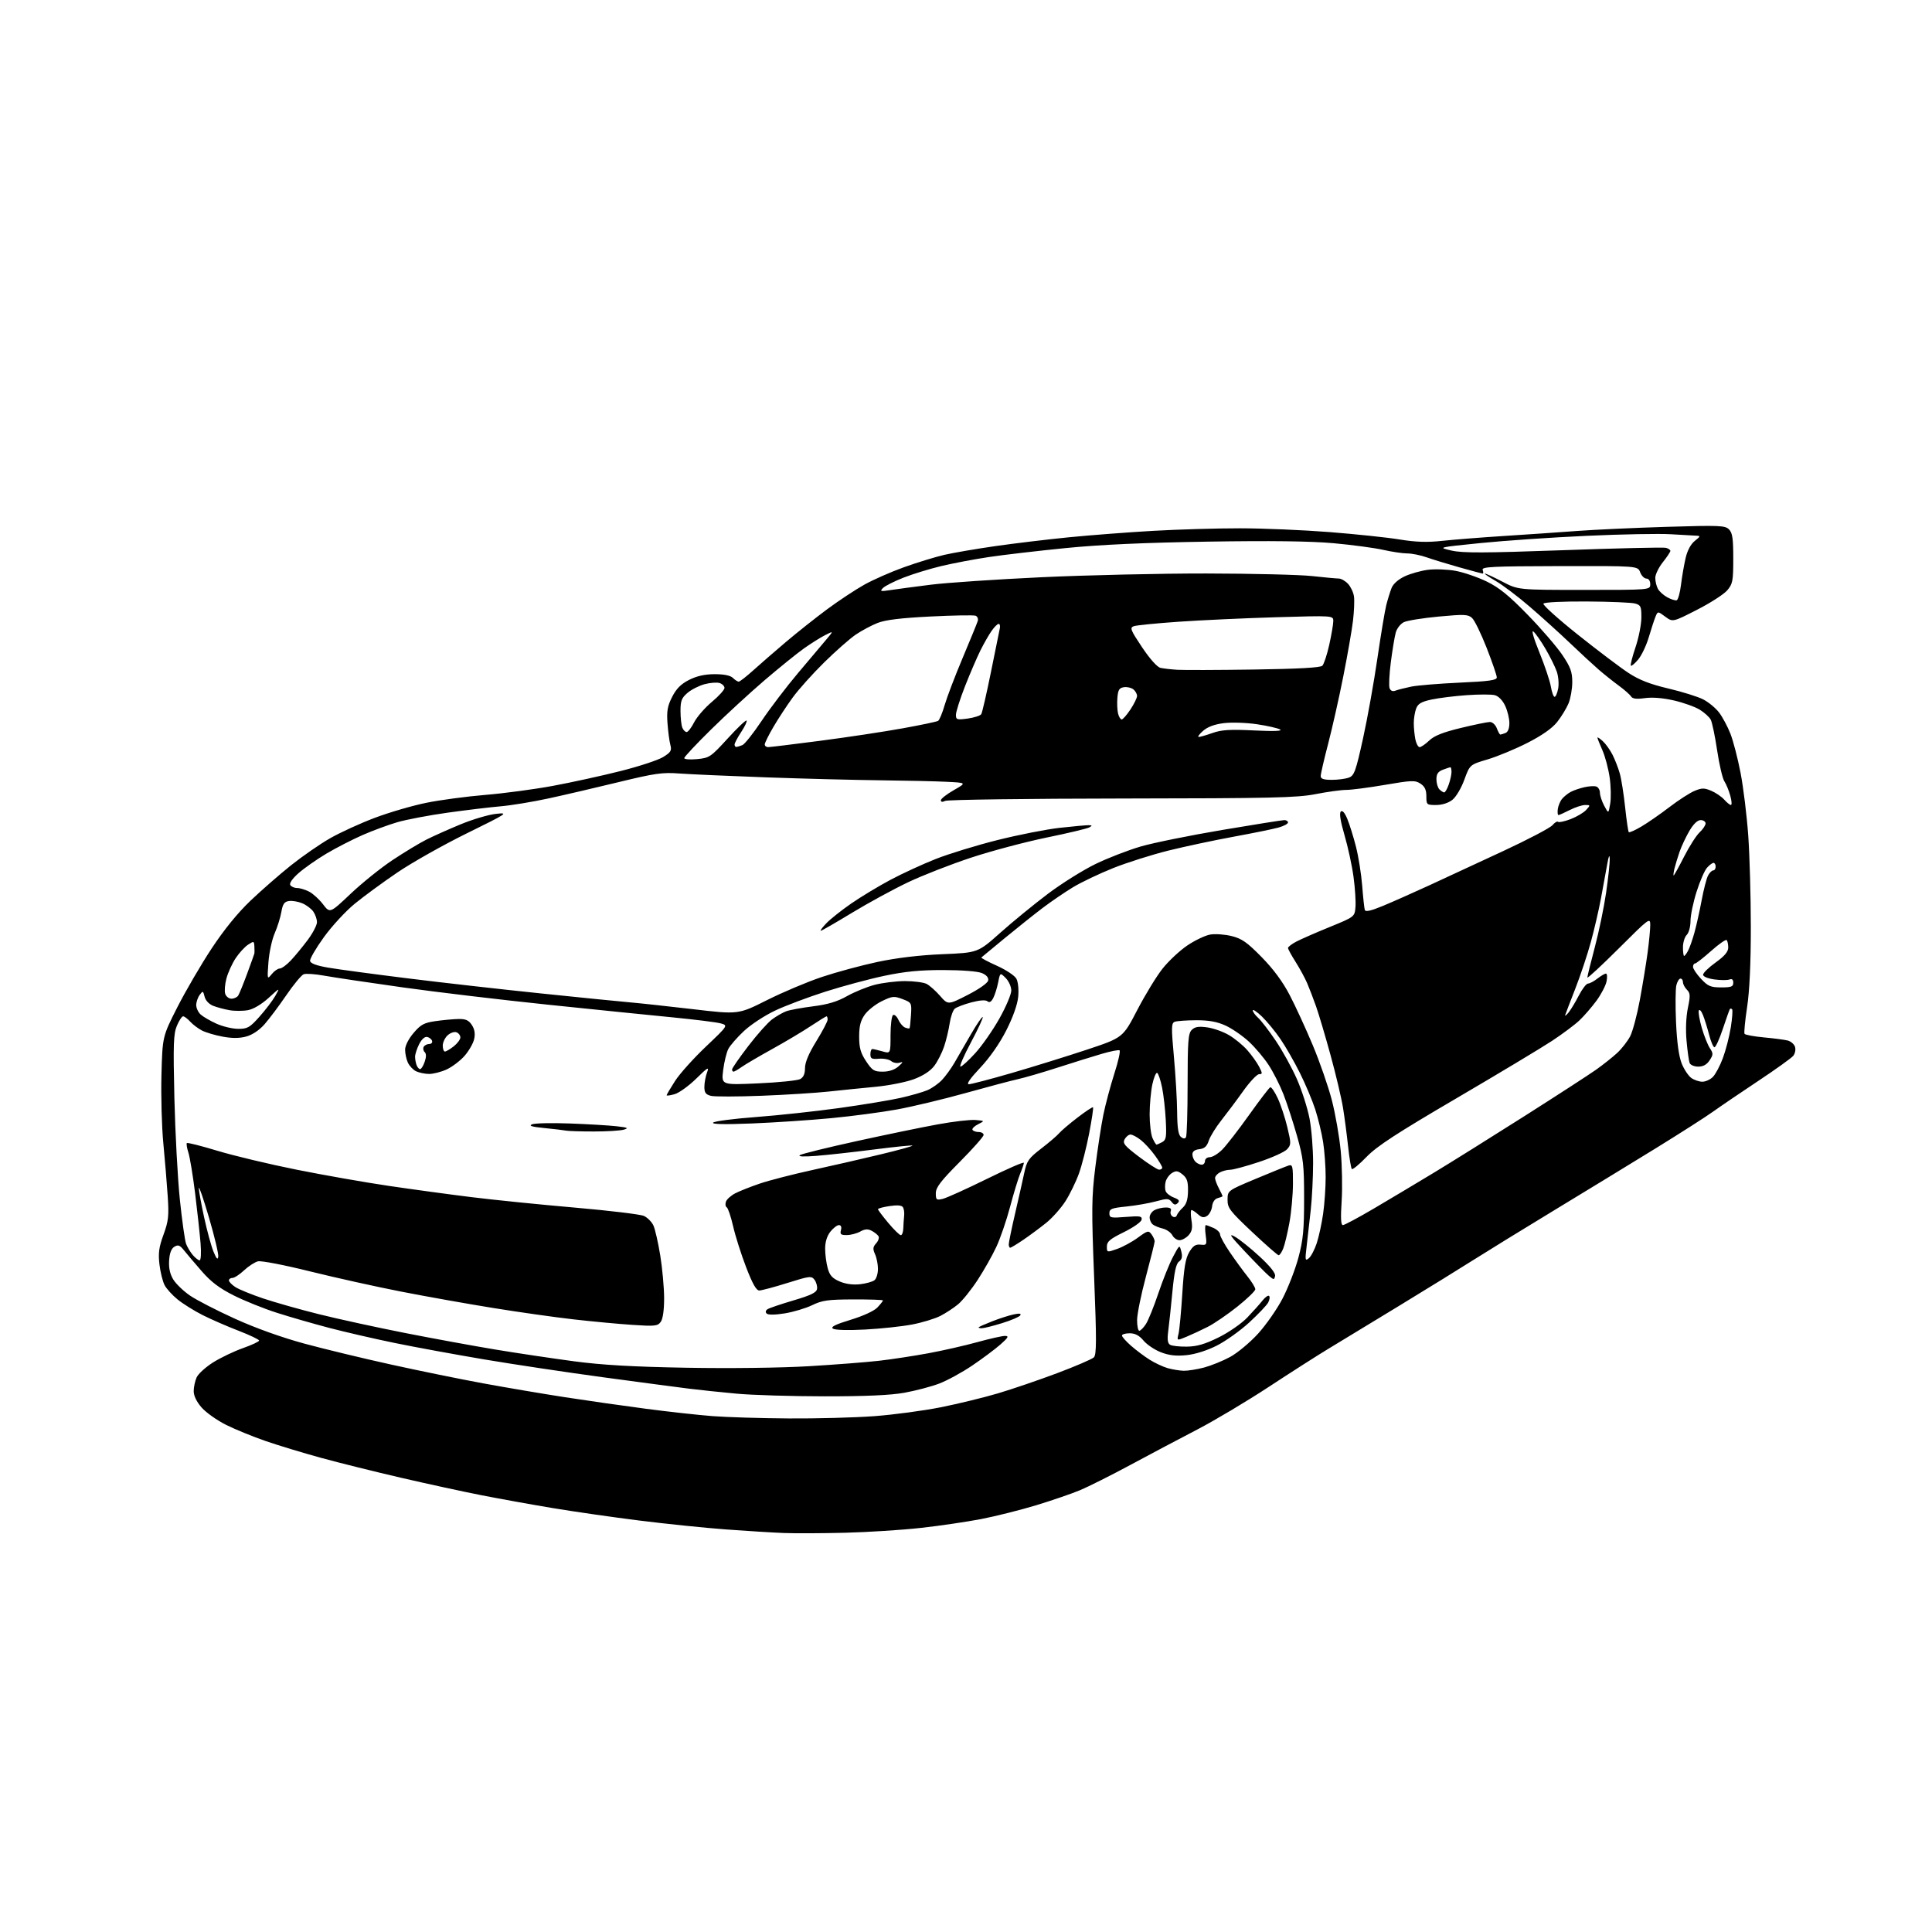 <?xml version="1.0" encoding="UTF-8" standalone="no"?>
<svg 
  version="1.1" 
  xmlns="http://www.w3.org/2000/svg" 
  xmlns:xlink="http://www.w3.org/1999/xlink" 
  xmlns:svg="http://www.w3.org/2000/svg"
  xmlns:rdf="http://www.w3.org/1999/02/22-rdf-syntax-ns#"
  xmlns:cc="http://creativecommons.org/ns#"
  xmlns:dc="http://purl.org/dc/elements/1.1/"
  viewBox="0 0 768 768"
  width="768"
  height="768"
>
<style>svg {background-color: white; }</style>"
<path stroke="none" fill="black" fill-rule="evenodd" d="M336.00,609.29C326.93,609.52 315.90,609.57 311.50,609.39C307.10,609.22 296.75,608.58 288.50,607.97C280.25,607.36 264.81,605.77 254.18,604.44C243.55,603.11 228.03,600.87 219.68,599.48C211.33,598.09 198.65,595.80 191.50,594.40C184.35,593.00 169.95,589.87 159.50,587.45C149.05,585.03 134.74,581.47 127.70,579.54C120.66,577.61 110.76,574.61 105.70,572.87C100.64,571.13 93.54,568.23 89.92,566.43C86.29,564.62 81.91,561.52 80.17,559.54C78.16,557.25 77.00,554.86 77.00,553.01C77.00,551.41 77.53,548.93 78.18,547.51C78.82,546.10 81.79,543.41 84.77,541.54C87.76,539.68 93.08,537.13 96.60,535.89C100.12,534.65 103.00,533.30 103.00,532.89C103.00,532.48 99.30,530.72 94.77,528.97C90.25,527.23 83.86,524.44 80.57,522.78C77.28,521.12 72.83,518.35 70.69,516.63C68.55,514.91 66.17,512.30 65.42,510.84C64.66,509.37 63.74,505.66 63.38,502.59C62.86,498.14 63.18,495.76 65.00,490.79C66.97,485.39 67.19,483.36 66.67,475.53C66.35,470.56 65.56,461.10 64.93,454.50C64.29,447.90 63.96,435.64 64.18,427.26C64.59,412.03 64.59,412.03 70.54,400.31C73.82,393.87 79.93,383.40 84.12,377.05C89.10,369.51 94.48,362.90 99.62,358.00C103.95,353.88 111.20,347.55 115.71,343.95C120.23,340.35 127.21,335.52 131.23,333.22C135.25,330.92 143.25,327.26 149.02,325.09C154.78,322.92 164.00,320.23 169.50,319.12C175.00,318.00 185.57,316.59 193.00,315.98C200.43,315.36 212.51,313.75 219.86,312.38C227.20,311.02 239.25,308.38 246.62,306.52C253.99,304.67 261.64,302.15 263.60,300.94C266.69,299.03 267.08,298.37 266.48,296.11C266.09,294.68 265.58,290.80 265.34,287.50C264.98,282.64 265.34,280.65 267.20,277.00C268.88,273.72 270.71,271.89 273.96,270.25C277.04,268.70 280.20,268.00 284.14,268.00C287.89,268.00 290.37,268.52 291.36,269.50C292.18,270.32 293.23,270.98 293.68,270.96C294.13,270.94 296.75,268.89 299.50,266.41C302.25,263.93 308.10,258.84 312.50,255.12C316.90,251.39 324.25,245.57 328.83,242.17C333.42,238.78 340.06,234.38 343.60,232.41C347.14,230.43 354.28,227.29 359.46,225.44C364.64,223.59 371.79,221.40 375.35,220.57C378.90,219.75 388.04,218.18 395.65,217.09C403.27,216.00 416.48,214.41 425.00,213.57C433.52,212.73 448.54,211.58 458.36,211.02C468.18,210.46 483.71,210.00 492.86,210.01C502.01,210.01 518.05,210.69 528.50,211.51C538.95,212.33 551.49,213.65 556.36,214.45C562.89,215.51 567.37,215.65 573.36,214.99C577.84,214.51 588.92,213.63 598.00,213.05C607.08,212.47 620.12,211.58 627.00,211.06C633.88,210.55 649.87,209.81 662.54,209.43C683.51,208.79 685.74,208.88 687.29,210.43C688.67,211.81 689.00,214.04 689.00,221.99C689.00,230.94 688.78,232.11 686.60,234.67C685.28,236.23 679.87,239.71 674.57,242.41C664.94,247.33 664.94,247.33 661.96,245.13C658.99,242.93 658.99,242.93 658.06,245.22C657.55,246.47 656.35,250.15 655.39,253.39C654.43,256.63 652.54,260.58 651.20,262.18C649.85,263.78 648.54,264.88 648.29,264.62C648.03,264.37 648.86,261.09 650.13,257.33C651.40,253.57 652.45,248.28 652.47,245.56C652.50,241.13 652.24,240.54 650.00,239.91C648.62,239.52 639.99,239.15 630.81,239.10C621.18,239.04 613.87,239.40 613.53,239.95C613.20,240.48 619.36,246.03 627.22,252.29C635.07,258.55 644.13,265.40 647.36,267.51C651.64,270.31 655.88,271.96 663.18,273.69C668.66,274.98 674.89,276.92 677.02,278.01C679.14,279.09 682.00,281.45 683.36,283.24C684.73,285.03 686.75,288.81 687.86,291.64C688.98,294.47 690.79,301.48 691.90,307.22C693.01,312.95 694.38,324.14 694.95,332.07C695.51,340.01 695.98,356.40 695.98,368.50C695.99,382.89 695.47,393.91 694.50,400.36C693.68,405.78 693.22,410.55 693.48,410.96C693.73,411.37 697.18,412.01 701.13,412.38C705.09,412.74 709.36,413.30 710.63,413.62C711.89,413.94 713.21,415.08 713.55,416.15C713.89,417.22 713.57,418.83 712.83,419.72C712.10,420.61 705.88,425.08 699.00,429.64C692.12,434.21 684.02,439.71 681.00,441.87C677.98,444.04 667.62,450.65 658.00,456.58C648.38,462.50 630.33,473.52 617.89,481.06C605.46,488.60 591.06,497.46 585.89,500.74C580.73,504.02 567.27,512.32 556.00,519.19C544.73,526.06 532.08,533.73 527.91,536.25C523.74,538.77 513.16,545.53 504.41,551.27C495.66,557.02 482.88,564.64 476.00,568.22C469.12,571.79 457.20,578.10 449.50,582.25C441.80,586.39 432.75,590.94 429.39,592.35C426.02,593.76 418.11,596.47 411.80,598.39C405.50,600.30 395.65,602.76 389.92,603.87C384.19,604.97 373.43,606.55 366.00,607.37C358.57,608.20 345.07,609.06 336.00,609.29zM313.50,563.85C324.50,563.93 339.80,563.52 347.50,562.95C355.20,562.38 367.12,560.78 374.00,559.41C380.88,558.03 391.08,555.55 396.67,553.89C402.27,552.23 412.84,548.63 420.17,545.88C427.50,543.12 434.09,540.29 434.82,539.58C435.90,538.52 435.93,532.94 434.94,507.90C433.87,480.88 433.92,476.01 435.39,464.09C436.31,456.71 437.75,447.26 438.61,443.09C439.47,438.91 441.44,431.56 442.98,426.74C444.53,421.93 445.45,417.78 445.04,417.52C444.63,417.27 441.41,417.90 437.89,418.94C434.38,419.97 426.55,422.41 420.50,424.36C414.45,426.31 407.30,428.40 404.62,428.99C401.93,429.58 392.48,432.09 383.62,434.56C374.75,437.03 362.55,439.94 356.50,441.04C350.45,442.14 338.75,443.69 330.50,444.48C322.25,445.27 308.07,446.22 299.00,446.59C287.94,447.03 282.83,446.92 283.50,446.25C284.05,445.69 291.70,444.70 300.50,444.04C309.30,443.38 324.21,441.77 333.63,440.46C343.05,439.15 354.04,437.33 358.03,436.42C362.03,435.51 366.79,434.15 368.61,433.39C370.42,432.63 373.07,430.77 374.49,429.26C375.91,427.74 378.11,424.70 379.39,422.50C380.66,420.30 383.61,415.20 385.94,411.17C388.27,407.14 390.39,404.05 390.64,404.31C390.89,404.56 388.79,409.09 385.96,414.38C383.13,419.67 381.27,424.00 381.81,424.00C382.35,424.00 384.98,421.61 387.65,418.68C390.32,415.76 394.64,409.57 397.25,404.93C399.86,400.29 402.00,395.26 402.00,393.75C402.00,392.24 401.00,390.00 399.79,388.79C397.57,386.57 397.57,386.57 396.78,390.54C396.35,392.72 395.47,395.51 394.83,396.74C394.05,398.26 393.31,398.67 392.53,398.03C391.80,397.42 389.50,397.58 386.14,398.46C383.25,399.23 380.29,400.35 379.55,400.96C378.82,401.57 377.90,404.19 377.51,406.78C377.12,409.38 376.13,413.52 375.30,416.00C374.47,418.48 372.72,421.93 371.40,423.68C369.86,425.73 366.99,427.61 363.31,428.99C360.17,430.16 353.31,431.52 348.05,432.02C342.80,432.52 334.45,433.36 329.50,433.90C324.55,434.44 312.57,435.20 302.87,435.58C293.17,435.96 284.06,435.98 282.62,435.62C280.54,435.10 280.00,434.36 280.00,432.05C280.00,430.44 280.48,427.86 281.06,426.32C281.97,423.89 281.37,424.23 276.77,428.76C273.82,431.65 269.97,434.43 268.21,434.94C266.44,435.45 265.00,435.65 265.00,435.38C265.00,435.12 266.51,432.56 268.35,429.70C270.19,426.84 275.70,420.70 280.58,416.07C289.46,407.63 289.46,407.63 286.48,406.81C284.84,406.36 276.30,405.29 267.50,404.43C258.70,403.58 236.43,401.31 218.00,399.40C199.57,397.49 173.47,394.38 160.00,392.49C146.53,390.59 132.54,388.51 128.92,387.85C125.31,387.19 121.61,386.93 120.72,387.28C119.82,387.62 116.70,391.38 113.79,395.64C110.88,399.89 106.99,405.08 105.14,407.18C103.06,409.54 100.30,411.38 97.87,412.04C95.18,412.76 92.24,412.78 88.50,412.08C85.50,411.53 81.80,410.43 80.27,409.64C78.75,408.85 76.64,407.26 75.59,406.10C74.55,404.95 73.29,404.00 72.79,404.00C72.30,404.00 71.19,405.69 70.32,407.75C68.96,410.97 68.82,415.03 69.32,436.50C69.65,450.25 70.62,468.38 71.49,476.78C72.36,485.18 73.48,493.14 73.98,494.46C74.49,495.78 75.69,497.79 76.67,498.93C77.65,500.07 78.85,501.00 79.36,501.00C79.87,501.00 80.03,498.05 79.73,494.25C79.43,490.54 78.46,481.65 77.58,474.50C76.69,467.35 75.48,460.00 74.89,458.18C74.30,456.35 74.03,454.64 74.28,454.38C74.54,454.13 80.01,455.51 86.45,457.46C92.88,459.41 107.00,462.78 117.82,464.95C128.65,467.12 145.15,470.02 154.50,471.40C163.85,472.78 178.70,474.80 187.50,475.89C196.30,476.98 214.75,478.85 228.50,480.04C242.25,481.23 254.62,482.72 255.99,483.36C257.36,484.00 259.03,485.67 259.71,487.07C260.38,488.48 261.62,493.88 262.46,499.06C263.30,504.25 263.99,511.90 264.00,516.06C264.00,520.84 263.50,524.30 262.65,525.47C261.43,527.14 260.32,527.26 251.40,526.66C245.95,526.30 235.43,525.32 228.00,524.47C220.57,523.63 206.18,521.59 196.00,519.94C185.82,518.30 169.40,515.37 159.50,513.44C149.60,511.51 133.25,507.88 123.17,505.38C112.97,502.84 103.83,501.08 102.54,501.40C101.27,501.72 98.78,503.33 97.01,504.99C95.24,506.65 93.16,508.00 92.39,508.00C91.63,508.00 91.00,508.44 91.00,508.98C91.00,509.51 92.14,510.70 93.54,511.62C94.94,512.53 99.90,514.57 104.58,516.14C109.25,517.71 119.25,520.54 126.79,522.42C134.33,524.30 149.72,527.66 161.00,529.88C172.28,532.10 188.54,535.08 197.14,536.50C205.74,537.92 219.69,540.00 228.14,541.13C239.33,542.62 251.52,543.32 273.03,543.70C290.20,544.01 310.49,543.75 321.53,543.09C331.96,542.47 344.55,541.49 349.50,540.92C354.45,540.35 363.23,539.01 369.00,537.95C374.77,536.88 383.55,534.89 388.50,533.52C393.45,532.15 398.40,531.04 399.50,531.05C401.15,531.08 400.83,531.67 397.68,534.46C395.57,536.32 390.52,540.09 386.45,542.84C382.39,545.59 376.46,548.82 373.28,550.02C370.10,551.22 363.90,552.85 359.50,553.64C354.01,554.63 344.07,555.07 327.79,555.06C314.75,555.05 299.00,554.58 292.79,554.00C286.58,553.43 278.12,552.54 274.00,552.03C269.88,551.52 254.57,549.49 240.00,547.52C225.43,545.55 204.05,542.34 192.50,540.39C180.95,538.44 164.97,535.51 157.00,533.87C149.03,532.24 137.32,529.54 131.00,527.89C124.67,526.23 115.26,523.52 110.08,521.86C104.90,520.21 97.18,517.10 92.92,514.96C87.20,512.08 83.86,509.56 80.15,505.28C77.38,502.10 74.22,498.38 73.12,497.00C71.49,494.96 70.80,494.70 69.31,495.60C68.09,496.35 67.41,498.14 67.23,501.10C67.04,504.09 67.58,506.51 68.90,508.65C69.97,510.38 72.94,513.24 75.49,514.99C78.04,516.75 86.07,520.89 93.32,524.18C101.49,527.90 112.01,531.67 121.00,534.11C128.97,536.27 144.50,540.02 155.50,542.44C166.50,544.87 182.93,548.22 192.00,549.89C201.07,551.56 215.70,554.04 224.50,555.40C233.30,556.76 247.80,558.83 256.72,560.00C265.64,561.18 277.56,562.49 283.22,562.93C288.87,563.36 302.50,563.78 313.50,563.85zM470.50,544.90C472.15,544.94 475.82,544.36 478.65,543.61C481.48,542.85 486.15,540.96 489.01,539.40C491.88,537.84 496.84,533.71 500.03,530.23C503.22,526.74 507.63,520.43 509.83,516.20C512.03,511.96 514.86,504.68 516.12,500.00C518.02,492.93 518.40,488.97 518.40,476.50C518.40,463.05 518.11,460.47 515.57,451.50C514.01,446.00 511.60,438.57 510.20,435.00C508.81,431.43 506.16,426.18 504.30,423.35C502.45,420.51 498.89,416.31 496.39,414.01C493.90,411.71 489.75,408.86 487.18,407.68C483.79,406.14 480.56,405.55 475.50,405.56C471.65,405.58 467.81,405.85 466.97,406.18C465.61,406.70 465.58,408.32 466.65,420.13C467.32,427.49 467.90,437.38 467.93,442.13C467.98,448.27 468.41,451.09 469.41,451.93C470.35,452.70 471.03,452.75 471.45,452.07C471.80,451.51 472.09,442.05 472.09,431.05C472.10,413.88 472.33,410.81 473.73,409.41C474.98,408.17 476.43,407.92 479.85,408.39C482.32,408.73 486.23,410.11 488.53,411.47C490.84,412.82 494.13,415.52 495.84,417.48C497.56,419.43 499.66,422.37 500.51,424.01C501.89,426.69 501.89,427.00 500.52,427.00C499.68,427.00 496.85,429.99 494.24,433.64C491.64,437.30 487.70,442.56 485.50,445.34C483.30,448.12 481.05,451.77 480.50,453.45C479.75,455.72 478.80,456.58 476.75,456.82C474.93,457.03 474.00,457.72 474.00,458.87C474.00,459.82 474.54,461.14 475.20,461.80C475.86,462.46 476.98,463.00 477.70,463.00C478.41,463.00 479.00,462.32 479.00,461.50C479.00,460.68 479.87,460.00 480.92,460.00C481.98,460.00 484.20,458.65 485.85,457.00C487.50,455.34 492.30,449.16 496.51,443.25C500.72,437.34 504.52,432.37 504.95,432.21C505.39,432.05 506.71,433.98 507.89,436.50C509.08,439.01 510.79,444.19 511.71,448.00C513.28,454.54 513.27,455.04 511.63,456.86C510.67,457.92 505.67,460.18 500.51,461.89C495.36,463.60 490.18,465.00 489.01,465.00C487.83,465.00 486.00,465.47 484.93,466.04C483.87,466.60 483.00,467.62 483.01,468.29C483.01,468.95 483.68,470.79 484.51,472.36C485.33,473.94 486.00,475.35 486.00,475.50C486.00,475.65 485.13,475.99 484.08,476.27C482.89,476.58 482.03,477.83 481.83,479.54C481.65,481.05 480.74,482.77 479.81,483.36C478.53,484.16 477.66,484.00 476.23,482.71C475.19,481.77 474.04,481.00 473.66,481.00C473.28,481.00 473.27,482.81 473.62,485.03C474.12,488.13 473.85,489.50 472.48,491.03C471.49,492.11 469.88,493.00 468.88,493.00C467.88,493.00 466.59,492.11 466.01,491.01C465.42,489.92 463.72,488.73 462.22,488.37C460.72,488.02 458.94,487.28 458.25,486.74C457.56,486.20 457.00,484.93 457.00,483.91C457.00,482.90 457.87,481.60 458.93,481.04C460.00,480.47 462.01,480.00 463.40,480.00C465.16,480.00 465.77,480.43 465.40,481.40C465.11,482.17 465.43,483.15 466.12,483.58C466.85,484.02 467.56,483.83 467.79,483.12C468.02,482.44 469.10,481.05 470.19,480.04C471.61,478.72 472.20,476.82 472.25,473.43C472.31,469.67 471.86,468.30 470.09,466.87C468.26,465.39 467.52,465.28 465.89,466.28C464.81,466.95 463.67,468.51 463.36,469.75C463.04,470.98 463.05,472.68 463.37,473.51C463.69,474.35 465.16,475.49 466.64,476.05C468.68,476.83 469.05,477.35 468.17,478.23C467.29,479.11 466.70,479.01 465.75,477.79C464.64,476.37 463.94,476.35 459.50,477.56C456.75,478.31 451.46,479.23 447.75,479.61C441.90,480.20 441.00,480.55 441.00,482.28C441.00,484.12 441.50,484.23 447.55,483.75C453.25,483.29 454.06,483.44 453.80,484.86C453.64,485.76 450.46,487.99 446.75,489.80C441.21,492.52 440.00,493.54 440.00,495.51C440.00,497.89 440.04,497.90 444.11,496.46C446.37,495.66 450.08,493.64 452.35,491.97C456.17,489.16 456.58,489.07 457.74,490.66C458.43,491.61 459.00,492.86 459.00,493.44C458.99,494.02 457.42,500.35 455.51,507.50C453.59,514.65 452.02,522.41 452.01,524.75C452.01,527.09 452.40,529.00 452.88,529.00C453.37,529.00 454.55,527.81 455.50,526.36C456.45,524.92 458.69,519.39 460.47,514.08C462.26,508.77 464.89,502.24 466.31,499.57C468.89,494.73 468.89,494.72 469.59,497.52C470.10,499.54 469.85,500.64 468.68,501.49C467.50,502.35 466.80,505.58 466.04,513.57C465.47,519.57 464.73,526.56 464.39,529.11C463.95,532.43 464.15,533.98 465.11,534.56C465.84,535.02 468.85,535.35 471.79,535.31C475.82,535.25 478.96,534.34 484.44,531.63C488.45,529.64 493.55,526.12 495.80,523.76C498.04,521.42 500.76,518.38 501.85,517.00C502.94,515.62 504.13,514.80 504.49,515.16C504.86,515.53 504.69,516.72 504.11,517.80C503.52,518.89 500.13,522.45 496.57,525.72C493.00,528.99 487.23,533.11 483.73,534.88C479.86,536.85 475.16,538.33 471.70,538.69C467.58,539.12 464.78,538.81 461.54,537.57C459.07,536.63 455.95,534.54 454.59,532.93C452.86,530.86 451.23,530.00 449.06,530.00C447.38,530.00 446.00,530.40 446.00,530.90C446.00,531.39 447.61,533.20 449.57,534.93C451.54,536.66 454.86,539.15 456.96,540.48C459.06,541.80 462.29,543.32 464.14,543.85C465.99,544.38 468.85,544.85 470.50,544.90zM471.64,531.38C467.79,532.99 467.79,532.99 468.47,530.26C468.85,528.77 469.52,521.57 469.98,514.28C470.62,504.04 471.24,500.28 472.73,497.76C474.23,495.24 475.25,494.56 477.24,494.77C479.70,495.03 479.79,494.87 479.28,491.02C478.98,488.81 479.00,487.00 479.32,487.00C479.64,487.00 481.05,487.52 482.45,488.16C483.85,488.80 485.00,489.95 485.00,490.72C485.00,491.48 486.75,494.67 488.89,497.80C491.03,500.94 494.18,505.25 495.89,507.39C497.60,509.53 499.00,511.82 499.00,512.50C499.00,513.17 495.78,516.28 491.83,519.43C487.89,522.57 482.60,526.18 480.08,527.45C477.56,528.73 473.76,530.50 471.64,531.38zM343.93,528.51C337.20,528.87 331.93,528.73 331.11,528.16C330.10,527.47 332.01,526.51 338.16,524.63C343.21,523.09 347.48,521.12 348.80,519.72C350.01,518.43 351.00,517.18 351.00,516.94C351.00,516.70 345.71,516.52 339.25,516.54C329.15,516.57 326.85,516.89 322.85,518.83C320.30,520.06 315.39,521.53 311.95,522.09C308.08,522.71 305.34,522.74 304.76,522.16C304.18,521.58 304.33,520.91 305.16,520.40C305.90,519.94 310.55,518.37 315.50,516.91C322.37,514.88 324.57,513.80 324.79,512.37C324.95,511.33 324.50,509.71 323.79,508.75C322.58,507.13 321.91,507.21 313.00,510.00C307.77,511.64 302.75,512.98 301.83,512.99C300.64,513.00 299.13,510.33 296.60,503.75C294.64,498.66 292.32,491.36 291.44,487.51C290.56,483.67 289.42,480.26 288.89,479.93C288.36,479.61 288.23,478.57 288.59,477.63C288.95,476.69 290.62,475.21 292.31,474.34C294.00,473.47 298.39,471.73 302.06,470.48C305.74,469.23 315.21,466.79 323.12,465.06C331.03,463.34 343.26,460.53 350.29,458.83C357.33,457.14 362.92,455.59 362.72,455.39C362.53,455.19 355.65,455.89 347.43,456.94C339.22,457.99 328.90,459.13 324.50,459.47C319.37,459.87 317.04,459.76 318.00,459.16C318.82,458.65 328.95,456.15 340.50,453.62C352.05,451.08 366.58,448.08 372.80,446.95C379.01,445.81 385.76,445.03 387.80,445.22C391.50,445.55 391.50,445.55 388.78,446.92C387.29,447.67 386.30,448.68 386.59,449.15C386.88,449.62 387.99,450.00 389.06,450.00C390.13,450.00 391.00,450.52 391.00,451.16C391.00,451.80 386.73,456.63 381.50,461.89C373.91,469.53 372.00,472.03 372.00,474.33C372.00,476.97 372.23,477.16 374.75,476.57C376.26,476.21 384.14,472.65 392.25,468.66C400.36,464.66 407.00,461.77 407.00,462.23C407.00,462.69 406.35,464.62 405.55,466.52C404.76,468.43 402.94,474.38 401.52,479.74C400.10,485.11 397.64,492.27 396.06,495.65C394.49,499.04 391.15,504.94 388.65,508.77C386.15,512.60 382.67,516.94 380.92,518.42C379.17,519.89 375.95,522.00 373.78,523.11C371.60,524.22 366.57,525.75 362.59,526.51C358.62,527.27 350.22,528.17 343.93,528.51zM390.23,528.00C389.37,528.00 388.85,527.81 389.08,527.58C389.31,527.35 391.75,526.29 394.50,525.21C397.25,524.13 401.02,522.92 402.88,522.52C405.20,522.01 406.04,522.12 405.58,522.87C405.22,523.46 401.96,524.86 398.35,525.97C394.74,527.09 391.09,528.00 390.23,528.00zM341.90,510.50C344.32,510.22 346.91,509.49 347.65,508.88C348.39,508.26 349.00,506.26 349.00,504.42C349.00,502.59 348.48,499.95 347.84,498.55C346.90,496.48 346.98,495.68 348.29,494.23C349.18,493.25 349.58,491.97 349.20,491.38C348.81,490.78 347.59,489.82 346.48,489.24C344.99,488.46 343.82,488.54 341.98,489.55C340.62,490.31 338.21,490.95 336.63,490.96C334.25,490.99 333.86,490.66 334.29,489.00C334.62,487.74 334.32,487.00 333.48,487.00C332.75,487.00 331.21,488.19 330.07,489.63C328.74,491.34 328.00,493.73 328.01,496.38C328.01,498.65 328.47,502.14 329.03,504.15C329.81,506.99 330.87,508.16 333.77,509.40C336.17,510.43 339.07,510.82 341.90,510.50zM506.87,507.21C506.52,508.81 506.38,508.81 504.46,507.21C503.33,506.27 499.06,501.94 494.96,497.59C489.05,491.33 488.20,490.08 490.87,491.59C492.72,492.64 497.17,496.20 500.74,499.51C504.89,503.34 507.11,506.13 506.87,507.21zM86.76,499.50C86.91,498.40 85.25,491.43 83.07,484.00C80.89,476.57 79.08,471.30 79.05,472.27C79.02,473.24 79.95,478.41 81.11,483.77C82.27,489.12 83.95,495.30 84.85,497.50C86.06,500.45 86.56,500.97 86.76,499.50zM520.28,500.17C521.17,499.44 522.58,496.74 523.43,494.17C524.27,491.60 525.41,486.35 525.96,482.50C526.51,478.65 526.97,472.12 526.97,468.00C526.98,463.88 526.52,457.57 525.96,454.00C525.40,450.43 523.99,444.57 522.83,441.00C521.67,437.43 518.92,430.90 516.72,426.50C514.53,422.10 511.04,416.02 508.97,413.00C506.90,409.98 503.58,405.95 501.60,404.05C499.62,402.16 498.00,401.08 498.00,401.65C498.00,402.22 498.96,403.55 500.13,404.60C501.29,405.64 504.45,409.74 507.13,413.71C509.81,417.68 513.61,424.56 515.56,429.00C517.51,433.44 519.76,440.47 520.56,444.63C521.35,448.78 521.99,456.75 521.98,462.34C521.97,467.93 521.55,476.32 521.04,481.00C520.54,485.68 519.80,492.20 519.40,495.50C518.74,500.94 518.82,501.38 520.28,500.17zM508.27,498.97C507.85,498.95 503.10,494.79 497.72,489.72C488.81,481.32 487.94,480.18 487.97,476.89C488.00,473.28 488.00,473.28 499.25,468.57C505.44,465.98 511.29,463.61 512.25,463.31C513.82,462.82 514.00,463.59 513.97,470.63C513.95,474.96 513.32,481.88 512.57,486.00C511.81,490.12 510.72,494.74 510.12,496.25C509.53,497.76 508.70,498.99 508.27,498.97zM401.57,496.00C401.26,496.00 401.00,495.38 401.00,494.63C401.00,493.88 402.13,488.36 403.52,482.38C404.91,476.40 406.55,469.11 407.17,466.19C408.18,461.44 408.88,460.44 413.94,456.54C417.05,454.15 420.22,451.43 421.00,450.50C421.78,449.57 425.04,446.77 428.27,444.30C431.49,441.82 434.29,439.96 434.50,440.17C434.71,440.37 434.02,445.03 432.96,450.52C431.91,456.01 430.08,463.20 428.89,466.50C427.70,469.80 425.29,474.75 423.53,477.50C421.77,480.25 418.35,484.11 415.92,486.07C413.49,488.03 409.39,491.07 406.82,492.82C404.25,494.57 401.88,496.00 401.57,496.00zM358.09,491.00C358.59,491.00 359.04,489.76 359.08,488.25C359.13,486.74 359.28,484.50 359.41,483.28C359.55,482.07 359.34,480.54 358.94,479.90C358.46,479.12 356.72,478.97 353.61,479.43C351.07,479.81 349.00,480.37 349.00,480.67C349.00,480.97 350.84,483.42 353.09,486.11C355.34,488.80 357.59,491.00 358.09,491.00zM533.81,487.00C534.43,487.00 540.01,484.01 546.22,480.36C552.42,476.71 563.12,470.32 570.00,466.16C576.88,462.00 593.08,451.87 606.00,443.67C618.92,435.46 631.75,427.15 634.50,425.20C637.25,423.25 641.00,420.27 642.84,418.58C644.67,416.89 647.00,413.89 648.02,411.93C649.03,409.97 650.77,403.44 651.88,397.43C652.99,391.42 654.37,382.98 654.95,378.68C655.53,374.38 656.00,369.43 656.00,367.69C656.00,364.64 655.57,364.96 643.50,377.00C636.62,383.86 631.00,389.06 631.00,388.57C631.00,388.07 632.33,382.68 633.95,376.58C635.57,370.49 637.60,360.72 638.45,354.87C639.30,349.03 639.95,342.95 639.89,341.37C639.81,339.48 639.48,340.21 638.90,343.50C638.42,346.25 637.31,352.32 636.43,357.00C635.56,361.68 633.74,369.55 632.38,374.50C631.03,379.45 628.25,387.77 626.21,393.00C624.17,398.23 622.36,402.95 622.19,403.50C622.02,404.05 622.61,403.60 623.52,402.50C624.42,401.40 626.26,398.36 627.60,395.75C628.94,393.14 630.59,390.99 631.27,390.98C631.95,390.97 633.62,390.08 635.00,389.00C636.38,387.92 637.89,387.03 638.38,387.02C638.86,387.01 638.97,388.40 638.63,390.11C638.29,391.82 636.46,395.31 634.58,397.86C632.70,400.41 629.66,403.91 627.83,405.64C626.00,407.37 621.12,411.01 617.00,413.73C612.88,416.46 595.77,426.73 579.00,436.56C555.10,450.56 547.36,455.61 543.23,459.87C540.34,462.86 537.70,465.04 537.38,464.71C537.06,464.39 536.39,460.38 535.90,455.81C535.41,451.24 534.51,444.35 533.89,440.50C533.28,436.65 531.05,427.20 528.93,419.50C526.82,411.80 524.21,403.02 523.14,400.00C522.07,396.98 520.48,392.83 519.60,390.79C518.72,388.75 516.65,384.95 515.00,382.34C513.35,379.74 512.00,377.26 512.00,376.83C512.00,376.40 513.46,375.28 515.25,374.33C517.04,373.39 523.00,370.77 528.50,368.53C538.50,364.44 538.50,364.44 538.82,360.55C539.00,358.40 538.65,353.02 538.05,348.58C537.45,344.13 535.84,336.70 534.48,332.05C532.86,326.55 532.34,323.26 532.98,322.62C533.61,321.99 534.51,322.99 535.56,325.49C536.45,327.61 537.99,332.56 539.00,336.50C540.01,340.45 541.13,347.46 541.49,352.08C541.85,356.71 542.32,361.05 542.53,361.71C542.80,362.57 544.91,362.10 549.70,360.12C553.44,358.57 561.67,354.92 568.00,352.01C574.33,349.09 587.60,342.94 597.50,338.33C607.40,333.73 616.23,329.09 617.13,328.02C618.02,326.96 619.02,326.36 619.35,326.69C619.68,327.02 621.94,326.53 624.36,325.61C626.78,324.68 629.55,323.04 630.53,321.96C632.25,320.07 632.23,320.00 630.12,320.00C628.91,320.00 626.16,320.90 624.00,322.00C621.84,323.10 619.82,324.00 619.51,324.00C619.19,324.00 619.08,322.92 619.25,321.61C619.43,320.30 620.19,318.47 620.95,317.56C621.71,316.64 623.26,315.40 624.39,314.79C625.53,314.18 627.98,313.34 629.85,312.92C631.71,312.50 633.86,312.39 634.62,312.68C635.38,312.98 636.00,314.09 636.00,315.16C636.00,316.23 636.76,318.54 637.70,320.30C639.40,323.50 639.40,323.50 640.08,319.50C640.46,317.30 640.37,312.62 639.87,309.11C639.37,305.59 638.08,300.70 636.98,298.23C635.89,295.76 635.00,293.51 635.00,293.22C635.00,292.93 635.95,293.55 637.11,294.60C638.26,295.64 640.01,298.07 640.99,300.00C641.97,301.93 643.28,305.30 643.90,307.50C644.52,309.70 645.47,315.74 646.02,320.93C646.57,326.11 647.22,330.56 647.47,330.80C647.71,331.04 649.95,330.05 652.43,328.59C654.92,327.13 659.92,323.67 663.55,320.89C667.17,318.11 671.68,315.20 673.57,314.41C676.50,313.18 677.47,313.17 680.25,314.35C682.04,315.11 684.36,316.69 685.40,317.86C686.45,319.04 687.65,320.00 688.07,320.00C688.49,320.00 688.38,318.34 687.82,316.32C687.26,314.29 686.20,311.70 685.46,310.57C684.72,309.43 683.42,303.88 682.58,298.23C681.74,292.58 680.59,287.10 680.04,286.07C679.48,285.03 677.52,283.25 675.69,282.12C673.85,280.98 669.26,279.34 665.48,278.46C661.12,277.45 656.89,277.10 653.90,277.51C650.48,277.98 648.96,277.79 648.34,276.82C647.88,276.09 645.70,274.17 643.50,272.56C641.30,270.96 637.70,268.08 635.50,266.18C633.30,264.27 628.12,259.49 624.00,255.55C619.88,251.62 612.67,245.11 608.00,241.09C603.33,237.07 597.25,232.49 594.50,230.90C591.75,229.32 589.85,228.01 590.28,228.01C590.71,228.00 593.86,229.46 597.28,231.25C603.50,234.50 603.50,234.50 629.75,234.50C655.99,234.50 655.99,234.50 656.00,232.25C656.00,230.90 655.39,230.00 654.48,230.00C653.64,230.00 652.52,228.87 651.99,227.48C651.03,224.96 651.03,224.96 619.93,225.03C593.19,225.09 588.90,225.30 589.38,226.55C589.69,227.35 589.70,228.00 589.41,228.00C589.13,228.00 584.98,226.90 580.20,225.55C575.41,224.20 569.53,222.40 567.12,221.55C564.72,220.70 561.26,220.00 559.44,220.00C557.61,220.00 553.28,219.36 549.81,218.57C546.34,217.79 537.46,216.60 530.07,215.93C520.88,215.11 505.10,214.91 480.07,215.31C454.85,215.71 437.29,216.51 423.50,217.88C412.50,218.98 398.83,220.57 393.12,221.43C387.42,222.28 378.94,223.89 374.29,224.99C369.64,226.10 362.84,228.18 359.17,229.62C355.50,231.06 351.82,232.92 351.00,233.74C349.67,235.08 350.00,235.17 354.00,234.56C356.48,234.18 363.68,233.22 370.00,232.43C376.32,231.63 396.12,230.30 414.00,229.46C431.88,228.62 461.35,227.95 479.50,227.97C497.65,228.00 516.55,228.45 521.50,228.99C526.45,229.53 531.27,229.97 532.21,229.98C533.15,229.99 534.79,230.94 535.86,232.08C536.92,233.22 537.99,235.46 538.22,237.06C538.46,238.65 538.28,243.01 537.84,246.73C537.40,250.45 535.65,260.46 533.96,268.96C532.28,277.46 529.57,289.49 527.95,295.70C526.33,301.90 525.00,307.66 525.00,308.49C525.00,309.61 526.14,310.00 529.43,310.00C531.87,310.00 534.93,309.60 536.23,309.10C538.33,308.30 538.95,306.58 541.82,293.57C543.59,285.52 546.16,271.21 547.53,261.76C548.91,252.32 550.50,242.77 551.06,240.55C551.63,238.32 552.57,235.28 553.15,233.79C553.80,232.12 555.80,230.33 558.36,229.12C560.63,228.05 564.80,226.87 567.62,226.51C570.43,226.15 575.38,226.33 578.62,226.92C581.85,227.52 587.42,229.43 591.00,231.17C595.95,233.58 599.84,236.74 607.31,244.42C612.71,249.96 618.89,257.14 621.06,260.36C624.32,265.21 625.00,267.08 625.00,271.15C625.00,273.85 624.33,277.66 623.51,279.62C622.70,281.58 620.67,284.89 619.01,286.99C617.01,289.51 613.02,292.32 607.24,295.27C602.43,297.73 595.30,300.69 591.39,301.86C584.28,303.97 584.28,303.97 582.10,309.94C580.88,313.30 578.79,316.81 577.33,317.96C575.73,319.21 573.24,320.00 570.87,320.00C567.12,320.00 567.00,319.89 567.00,316.52C567.00,313.98 566.37,312.63 564.66,311.51C562.54,310.12 561.21,310.17 550.56,311.99C544.09,313.10 537.16,314.00 535.15,314.00C533.14,314.00 527.67,314.75 523.00,315.67C515.60,317.12 505.65,317.35 446.00,317.42C408.32,317.46 376.71,317.89 375.75,318.36C374.63,318.90 374.00,318.82 374.00,318.13C374.00,317.53 376.31,315.72 379.14,314.10C384.28,311.17 384.28,311.17 376.39,310.78C372.05,310.56 360.18,310.29 350.00,310.18C339.82,310.07 319.35,309.54 304.50,309.01C289.65,308.47 274.10,307.78 269.94,307.47C263.34,306.97 260.27,307.41 245.94,310.90C236.90,313.10 224.32,316.03 218.00,317.40C211.68,318.77 203.12,320.17 199.00,320.52C194.88,320.87 185.43,322.01 178.00,323.04C170.57,324.08 161.56,325.79 157.98,326.83C154.39,327.88 148.12,330.19 144.05,331.98C139.98,333.77 133.52,337.09 129.70,339.36C125.87,341.64 120.93,345.11 118.70,347.07C116.25,349.23 114.94,351.10 115.39,351.82C115.79,352.47 117.01,353.00 118.11,353.00C119.20,353.00 121.35,353.65 122.89,354.44C124.42,355.23 126.91,357.50 128.41,359.48C131.16,363.07 131.16,363.07 139.38,355.29C143.91,351.00 151.41,344.97 156.05,341.89C160.70,338.80 166.75,335.14 169.50,333.76C172.25,332.37 178.39,329.63 183.14,327.67C187.90,325.70 194.20,323.84 197.14,323.52C202.30,322.96 201.86,323.25 185.50,331.30C176.15,335.90 163.78,342.88 158.00,346.80C152.22,350.72 144.57,356.33 141.00,359.26C137.43,362.18 131.91,368.16 128.75,372.54C125.59,376.92 123.12,381.17 123.26,381.98C123.44,382.98 125.80,383.85 130.51,384.66C134.35,385.32 148.53,387.23 162.00,388.90C175.47,390.58 199.32,393.28 215.00,394.90C230.68,396.53 246.65,398.13 250.50,398.46C254.35,398.79 265.60,400.01 275.50,401.17C293.50,403.29 293.50,403.29 304.87,397.58C311.12,394.44 320.93,390.30 326.66,388.38C332.40,386.46 342.36,383.76 348.80,382.39C356.42,380.77 365.42,379.69 374.61,379.31C388.73,378.72 388.73,378.72 397.61,370.81C402.50,366.45 411.00,359.50 416.50,355.35C422.00,351.20 430.55,345.85 435.50,343.45C440.45,341.05 448.55,337.92 453.50,336.48C458.45,335.04 472.98,332.10 485.80,329.93C498.61,327.77 509.75,326.00 510.55,326.00C511.35,326.00 512.00,326.43 512.00,326.95C512.00,327.48 510.31,328.38 508.25,328.96C506.19,329.54 498.20,331.17 490.50,332.58C482.80,333.99 471.10,336.48 464.50,338.11C457.91,339.75 448.01,342.88 442.50,345.08C437.00,347.28 429.80,350.71 426.50,352.71C423.20,354.72 417.80,358.40 414.50,360.90C411.20,363.39 404.45,368.78 399.50,372.85C394.55,376.93 390.32,380.42 390.11,380.61C389.89,380.80 392.67,382.28 396.28,383.90C399.93,385.54 403.38,387.83 404.04,389.07C404.72,390.35 405.02,393.39 404.75,396.24C404.45,399.34 402.69,404.31 400.02,409.58C397.36,414.82 393.46,420.41 389.62,424.49C385.65,428.70 384.06,431.00 385.12,431.00C386.03,431.00 393.68,429.00 402.13,426.55C410.58,424.10 423.99,419.93 431.93,417.30C446.37,412.50 446.37,412.50 452.08,401.50C455.22,395.45 459.76,388.02 462.17,385.00C464.57,381.98 469.00,377.84 472.02,375.81C475.03,373.78 479.11,371.84 481.08,371.50C483.04,371.16 486.87,371.43 489.58,372.10C493.64,373.10 495.73,374.56 501.50,380.44C506.15,385.17 509.90,390.23 512.66,395.53C514.95,399.91 519.09,408.90 521.85,415.50C524.62,422.10 528.02,431.91 529.42,437.30C530.82,442.69 532.41,451.80 532.96,457.54C533.50,463.28 533.67,472.26 533.32,477.49C532.88,484.20 533.03,487.00 533.81,487.00zM460.75,464.96C461.44,464.98 462.00,464.62 462.00,464.15C462.00,463.68 460.70,461.50 459.11,459.31C457.52,457.11 454.98,454.34 453.47,453.16C451.96,451.97 450.13,451.00 449.40,451.00C448.67,451.00 447.62,451.85 447.06,452.88C446.20,454.49 447.02,455.48 452.78,459.84C456.48,462.63 460.06,464.94 460.75,464.96zM459.73,455.00C459.95,455.00 460.96,454.56 461.97,454.02C463.57,453.16 463.76,452.02 463.41,445.27C463.19,440.99 462.53,435.15 461.94,432.27C461.35,429.39 460.48,426.80 460.02,426.51C459.55,426.22 458.68,428.26 458.08,431.04C457.49,433.82 457.00,439.21 457.00,443.00C457.00,446.80 457.52,451.05 458.16,452.45C458.80,453.85 459.50,455.00 459.73,455.00zM236.00,449.78C230.78,449.78 225.82,449.62 225.00,449.44C224.18,449.27 220.35,448.81 216.50,448.43C211.45,447.94 210.06,447.52 211.50,446.93C212.60,446.48 219.35,446.33 226.50,446.60C233.65,446.86 241.97,447.36 245.00,447.69C249.50,448.19 250.05,448.44 248.00,449.05C246.62,449.46 241.22,449.79 236.00,449.78zM301.44,430.65C309.54,430.29 317.02,429.52 318.08,428.96C319.39,428.26 320.00,426.86 320.00,424.56C320.00,422.31 321.50,418.76 324.50,413.89C326.98,409.88 329.00,406.01 329.00,405.30C329.00,404.58 328.81,404.00 328.57,404.00C328.33,404.00 325.52,405.74 322.32,407.86C319.12,409.99 312.23,414.10 307.00,416.99C301.77,419.88 296.31,423.09 294.85,424.12C293.39,425.16 291.92,426.00 291.60,426.00C291.27,426.00 291.00,425.61 291.00,425.13C291.00,424.64 293.89,420.48 297.41,415.88C300.94,411.27 305.21,406.48 306.90,405.23C308.59,403.98 311.09,402.54 312.46,402.02C313.83,401.49 318.63,400.61 323.13,400.04C329.05,399.30 332.79,398.18 336.67,395.99C339.62,394.33 344.59,392.30 347.72,391.48C350.86,390.67 356.28,390.00 359.78,390.00C363.27,390.00 367.11,390.50 368.32,391.11C369.52,391.72 371.93,393.86 373.68,395.86C376.86,399.50 376.86,399.50 384.68,395.50C389.25,393.16 392.63,390.77 392.82,389.75C393.03,388.62 392.16,387.59 390.32,386.81C388.65,386.11 382.39,385.62 375.00,385.61C365.73,385.59 359.68,386.19 351.56,387.90C345.55,389.16 334.97,392.01 328.06,394.21C321.15,396.42 312.15,399.81 308.06,401.75C303.97,403.68 298.42,407.33 295.73,409.85C293.03,412.37 290.24,415.58 289.52,416.97C288.80,418.36 287.87,422.16 287.47,425.41C286.73,431.32 286.73,431.32 301.44,430.65zM676.72,430.00C677.98,430.00 679.85,429.15 680.89,428.11C681.92,427.08 683.71,423.71 684.86,420.64C686.01,417.56 687.43,412.06 688.02,408.40C688.60,404.74 688.84,401.50 688.54,401.21C688.24,400.91 687.85,400.85 687.67,401.08C687.49,401.31 686.22,404.88 684.85,409.00C683.48,413.12 681.97,416.41 681.49,416.30C681.01,416.19 680.07,413.94 679.39,411.30C678.71,408.66 677.62,405.15 676.96,403.50C676.30,401.85 675.56,401.05 675.30,401.73C675.05,402.41 675.59,405.51 676.49,408.62C677.40,411.73 678.83,415.34 679.68,416.64C681.09,418.78 681.08,419.23 679.59,421.50C678.47,423.21 677.04,424.00 675.08,424.00C673.49,424.00 671.96,423.35 671.65,422.54C671.34,421.73 670.79,417.78 670.43,413.76C670.02,409.31 670.23,404.21 670.95,400.72C671.98,395.79 671.93,394.78 670.57,393.43C669.71,392.56 669.00,391.21 669.00,390.43C669.00,389.64 668.56,389.00 668.02,389.00C667.48,389.00 666.74,390.18 666.38,391.63C666.02,393.07 665.96,399.71 666.25,406.38C666.61,414.44 667.37,419.93 668.51,422.78C669.46,425.13 671.19,427.72 672.34,428.53C673.50,429.34 675.47,430.00 676.72,430.00zM170.50,426.91C168.85,426.89 166.54,426.40 165.36,425.83C164.19,425.26 162.73,423.70 162.11,422.35C161.50,421.01 161.02,418.69 161.04,417.20C161.06,415.62 162.47,412.87 164.43,410.59C167.27,407.26 168.59,406.56 173.14,405.91C176.09,405.49 180.18,405.11 182.23,405.07C185.13,405.02 186.31,405.54 187.57,407.46C188.67,409.15 188.96,410.89 188.49,413.03C188.12,414.75 186.39,417.76 184.66,419.73C182.93,421.70 179.71,424.13 177.51,425.14C175.30,426.14 172.15,426.94 170.50,426.91zM350.90,426.00C353.41,426.00 355.61,425.26 357.14,423.92C359.04,422.23 359.14,421.95 357.62,422.43C356.59,422.76 355.08,422.48 354.26,421.80C353.44,421.12 351.25,420.70 349.39,420.86C346.53,421.11 346.00,420.83 346.00,419.08C346.00,417.93 346.34,417.00 346.76,417.00C347.17,417.00 348.97,417.42 350.76,417.93C354.00,418.86 354.00,418.86 354.00,411.49C354.00,407.44 354.45,403.84 355.00,403.50C355.54,403.16 356.50,404.01 357.13,405.39C357.76,406.76 358.95,408.15 359.78,408.47C360.61,408.79 361.41,408.92 361.55,408.77C361.70,408.62 361.96,406.26 362.13,403.53C362.43,398.63 362.38,398.54 358.77,397.16C355.42,395.89 354.72,395.95 350.56,397.97C348.06,399.18 345.01,401.59 343.77,403.32C342.09,405.68 341.53,407.87 341.53,412.08C341.53,416.53 342.10,418.56 344.28,421.85C346.72,425.53 347.47,426.00 350.90,426.00zM167.01,425.00C167.45,425.00 168.26,423.70 168.81,422.11C169.49,420.15 169.49,418.89 168.80,418.20C168.23,417.63 168.08,416.69 168.45,416.09C168.82,415.49 169.80,415.00 170.64,415.00C171.48,415.00 171.98,414.44 171.75,413.75C171.52,413.06 170.63,412.36 169.77,412.20C168.83,412.01 167.56,413.18 166.60,415.10C165.72,416.86 165.00,419.10 165.00,420.07C165.00,421.04 165.27,422.55 165.61,423.42C165.94,424.29 166.57,425.00 167.01,425.00zM176.87,418.00C177.34,418.00 178.92,417.07 180.37,415.93C181.81,414.79 183.00,413.20 183.00,412.40C183.00,411.59 182.31,410.67 181.46,410.35C180.62,410.02 179.04,410.56 177.96,411.53C176.88,412.51 176.00,414.37 176.00,415.65C176.00,416.94 176.39,418.00 176.87,418.00zM94.66,408.98C98.38,409.00 99.27,408.49 103.16,404.13C105.55,401.45 108.37,397.74 109.43,395.88C111.35,392.50 111.35,392.50 106.77,396.69C103.99,399.22 100.76,401.14 98.59,401.55C96.62,401.92 93.31,401.93 91.25,401.57C89.19,401.21 86.26,400.43 84.74,399.83C83.10,399.19 81.71,397.71 81.34,396.22C80.74,393.82 80.63,393.78 79.35,395.53C78.61,396.55 78.00,398.35 78.00,399.54C78.00,400.72 78.80,402.41 79.77,403.29C80.74,404.17 83.55,405.80 86.02,406.92C88.48,408.04 92.37,408.97 94.66,408.98zM92.01,397.00C93.04,397.00 94.25,396.44 94.69,395.75C95.14,395.06 96.74,391.12 98.26,387.00C99.78,382.88 101.07,379.27 101.13,379.00C101.19,378.73 101.18,377.48 101.12,376.23C101.01,374.06 100.89,374.03 98.60,375.53C97.28,376.39 95.06,378.82 93.67,380.91C92.29,383.01 90.64,386.61 90.02,388.91C89.40,391.22 89.18,393.98 89.52,395.05C89.86,396.12 90.98,397.00 92.01,397.00zM684.18,392.51C688.22,392.51 689.00,392.21 689.00,390.65C689.00,389.39 688.51,388.98 687.48,389.37C686.64,389.69 683.94,389.68 681.48,389.34C678.85,388.98 677.00,388.20 677.00,387.46C677.00,386.76 679.25,384.57 682.00,382.60C685.55,380.05 687.00,378.32 687.00,376.67C687.00,375.38 686.72,374.05 686.37,373.70C686.02,373.36 683.23,375.31 680.17,378.04C677.11,380.77 674.24,383.00 673.80,383.00C673.36,383.00 673.00,383.61 673.00,384.35C673.00,385.09 674.43,387.23 676.18,389.10C678.95,392.05 680.00,392.50 684.18,392.51zM108.01,387.24C109.00,386.01 110.45,385.00 111.21,385.00C111.98,385.00 113.98,383.54 115.65,381.75C117.33,379.96 120.34,376.30 122.35,373.61C124.36,370.91 126.00,367.75 126.00,366.58C126.00,365.41 125.34,363.51 124.54,362.36C123.74,361.21 121.75,359.73 120.13,359.06C118.52,358.38 116.15,357.99 114.87,358.17C113.03,358.43 112.40,359.33 111.85,362.50C111.47,364.70 110.27,368.52 109.19,371.00C108.11,373.48 107.00,378.65 106.71,382.49C106.20,389.37 106.22,389.44 108.01,387.24zM669.46,380.00C669.72,380.00 670.43,379.07 671.04,377.92C671.65,376.78 672.80,373.52 673.58,370.67C674.37,367.83 675.66,362.03 676.45,357.78C677.25,353.54 678.38,349.15 678.98,348.03C679.58,346.91 680.50,346.00 681.04,346.00C681.57,346.00 682.00,345.32 682.00,344.50C682.00,343.68 681.62,343.00 681.15,343.00C680.69,343.00 679.53,343.86 678.58,344.92C677.62,345.97 675.75,350.26 674.42,354.46C673.09,358.65 672.00,363.89 672.00,366.11C672.00,368.36 671.34,370.81 670.50,371.64C669.67,372.47 669.00,374.69 669.00,376.57C669.00,378.46 669.21,380.00 669.46,380.00zM326.27,370.00C325.91,370.00 326.92,368.64 328.51,366.99C330.10,365.33 334.57,361.79 338.45,359.11C342.33,356.44 349.32,352.22 354.00,349.73C358.68,347.24 366.76,343.52 371.97,341.46C377.17,339.41 388.20,336.02 396.47,333.95C404.74,331.87 415.87,329.68 421.21,329.08C426.55,328.49 431.73,328.01 432.71,328.03C434.21,328.06 434.25,328.20 433.00,328.91C432.18,329.38 424.55,331.20 416.05,332.94C407.55,334.69 394.05,338.28 386.05,340.92C378.05,343.56 366.77,347.96 361.00,350.70C355.23,353.44 345.19,358.91 338.70,362.84C332.22,366.78 326.62,370.00 326.27,370.00zM665.31,348.00C665.50,348.00 667.35,344.66 669.42,340.59C671.49,336.51 674.27,332.16 675.59,330.91C676.92,329.67 678.00,328.05 678.00,327.33C678.00,326.60 677.12,326.00 676.04,326.00C674.79,326.00 673.17,327.55 671.57,330.28C670.19,332.64 668.44,336.35 667.68,338.53C666.93,340.71 666.00,343.74 665.63,345.25C665.26,346.76 665.12,348.00 665.31,348.00zM574.10,315.00C574.49,315.00 575.30,313.58 575.90,311.85C576.51,310.12 577.00,307.87 577.00,306.85C577.00,305.83 576.80,305.00 576.57,305.00C576.33,305.00 574.98,305.44 573.57,305.98C571.65,306.70 571.00,307.66 571.00,309.78C571.00,311.33 571.54,313.14 572.20,313.80C572.86,314.46 573.72,315.00 574.10,315.00zM277.11,301.76C282.00,301.29 282.54,300.93 289.24,293.59C293.09,289.37 296.48,286.15 296.77,286.43C297.06,286.72 296.10,288.76 294.65,290.96C293.19,293.16 292.00,295.42 292.00,295.98C292.00,296.54 292.34,296.97 292.75,296.93C293.16,296.89 294.24,296.55 295.14,296.18C296.04,295.81 299.49,291.45 302.80,286.50C306.12,281.55 312.58,273.06 317.16,267.63C321.75,262.20 326.83,256.18 328.45,254.25C331.40,250.74 331.40,250.74 327.95,252.50C326.05,253.47 322.25,255.86 319.50,257.82C316.75,259.78 309.77,265.42 304.00,270.35C298.23,275.29 288.66,284.08 282.75,289.90C276.84,295.71 272.00,300.87 272.00,301.36C272.00,301.85 274.30,302.03 277.11,301.76zM305.32,297.00C306.05,297.00 315.39,295.86 326.07,294.47C336.76,293.08 351.45,290.86 358.72,289.54C366.00,288.23 372.38,286.88 372.91,286.56C373.44,286.23 374.62,283.39 375.53,280.24C376.45,277.09 379.66,268.66 382.68,261.51C385.69,254.35 388.39,247.77 388.66,246.89C388.94,246.00 388.55,245.04 387.81,244.76C387.06,244.47 378.99,244.61 369.87,245.07C358.22,245.65 351.98,246.41 348.89,247.62C346.48,248.57 342.56,250.65 340.20,252.25C337.83,253.86 332.17,258.84 327.61,263.33C323.04,267.82 317.43,274.09 315.13,277.25C312.82,280.41 309.38,285.66 307.47,288.92C305.56,292.17 304.00,295.32 304.00,295.92C304.00,296.51 304.60,297.00 305.32,297.00zM564.32,297.00C564.91,297.00 566.62,295.82 568.13,294.38C570.11,292.48 573.56,291.10 580.68,289.38C586.08,288.07 591.30,287.00 592.27,287.00C593.25,287.00 594.48,288.12 595.00,289.50C595.52,290.88 596.15,292.00 596.39,292.00C596.64,292.00 597.55,291.73 598.42,291.39C599.43,291.01 600.00,289.57 600.00,287.43C600.00,285.58 599.23,282.46 598.30,280.50C597.27,278.34 595.65,276.70 594.17,276.33C592.84,275.99 587.82,276.00 583.02,276.34C578.22,276.68 571.95,277.46 569.09,278.07C565.00,278.95 563.67,279.73 562.94,281.66C562.42,283.02 562.00,285.62 562.00,287.44C562.00,289.26 562.28,292.16 562.62,293.88C562.97,295.59 563.73,297.00 564.32,297.00zM476.50,292.95C477.05,292.96 479.52,292.25 482.00,291.37C485.59,290.10 488.93,289.89 498.50,290.36C506.39,290.74 509.94,290.62 508.86,289.98C507.95,289.45 503.80,288.51 499.63,287.89C495.46,287.27 489.55,287.08 486.49,287.46C482.77,287.92 480.04,288.94 478.22,290.54C476.72,291.86 475.95,292.94 476.50,292.95zM272.95,291.00C273.50,291.00 274.85,289.26 275.93,287.13C277.02,285.01 280.18,281.36 282.95,279.04C285.73,276.72 288.00,274.21 288.00,273.47C288.00,272.74 287.12,271.86 286.05,271.52C284.98,271.18 282.28,271.39 280.07,271.98C277.85,272.58 274.79,274.14 273.27,275.45C270.95,277.44 270.50,278.61 270.51,282.66C270.52,285.32 270.84,288.29 271.23,289.25C271.62,290.21 272.39,291.00 272.95,291.00zM384.70,285.63C387.28,285.27 389.70,284.49 390.07,283.89C390.44,283.28 392.18,275.75 393.92,267.14C395.66,258.54 397.25,250.71 397.45,249.75C397.65,248.79 397.44,248.00 396.97,248.00C396.51,248.00 395.26,249.24 394.20,250.75C393.13,252.26 391.13,255.75 389.76,258.50C388.39,261.25 385.63,267.66 383.63,272.74C381.64,277.83 380.00,282.95 380.00,284.13C380.00,286.11 380.36,286.22 384.70,285.63zM445.89,286.00C446.35,286.00 447.92,284.21 449.37,282.02C450.82,279.83 452.00,277.41 452.00,276.64C452.00,275.87 451.35,274.71 450.56,274.05C449.76,273.39 448.07,272.99 446.81,273.17C444.92,273.44 444.44,274.20 444.18,277.40C444.00,279.55 444.13,282.36 444.45,283.65C444.77,284.94 445.42,286.00 445.89,286.00zM617.98,277.00C618.42,277.00 619.06,275.51 619.40,273.68C619.74,271.86 619.49,268.82 618.83,266.93C618.17,265.04 616.16,260.98 614.36,257.91C612.57,254.84 610.41,251.75 609.57,251.06C608.67,250.31 609.62,253.65 611.92,259.31C614.05,264.55 616.11,270.67 616.49,272.91C616.87,275.16 617.54,277.00 617.98,277.00zM554.76,274.53C555.72,274.16 558.52,273.45 561.00,272.94C563.48,272.44 572.14,271.73 580.25,271.36C592.01,270.83 595.00,270.40 595.00,269.27C595.00,268.49 593.19,263.22 590.98,257.56C588.76,251.90 586.15,246.54 585.16,245.65C583.58,244.21 582.04,244.15 571.94,245.09C565.65,245.67 559.40,246.68 558.06,247.32C556.71,247.98 555.27,249.84 554.82,251.50C554.37,253.15 553.50,258.42 552.88,263.20C552.26,267.99 552.04,272.65 552.38,273.56C552.80,274.64 553.61,274.98 554.76,274.53zM498.50,266.15C516.10,265.89 524.87,265.41 525.65,264.64C526.28,264.01 527.52,260.26 528.40,256.30C529.28,252.34 530.00,248.11 530.00,246.90C530.00,244.69 530.00,244.69 507.25,245.36C494.74,245.73 477.30,246.54 468.50,247.15C459.70,247.76 451.68,248.56 450.67,248.93C449.05,249.53 449.42,250.46 453.99,257.30C457.13,261.98 460.00,265.19 461.32,265.49C462.52,265.75 465.52,266.10 468.00,266.25C470.48,266.40 484.20,266.36 498.50,266.15zM666.50,238.63C667.05,238.47 667.83,235.67 668.23,232.42C668.63,229.16 669.46,224.36 670.08,221.74C670.78,218.76 672.15,216.24 673.74,214.99C675.94,213.26 676.03,212.99 674.38,212.95C673.35,212.92 668.77,212.66 664.21,212.37C659.65,212.08 644.57,212.36 630.71,213.00C616.84,213.63 597.85,214.93 588.50,215.88C571.50,217.60 571.50,217.60 577.00,218.86C581.44,219.87 589.98,219.84 621.46,218.71C642.89,217.93 661.23,217.51 662.21,217.77C663.20,218.02 664.00,218.57 664.00,218.98C664.00,219.39 662.65,221.42 661.00,223.50C659.35,225.58 658.00,228.37 658.00,229.70C658.00,231.04 658.46,232.99 659.03,234.05C659.59,235.10 661.28,236.63 662.78,237.44C664.27,238.25 665.95,238.78 666.50,238.63z" />

</svg>
